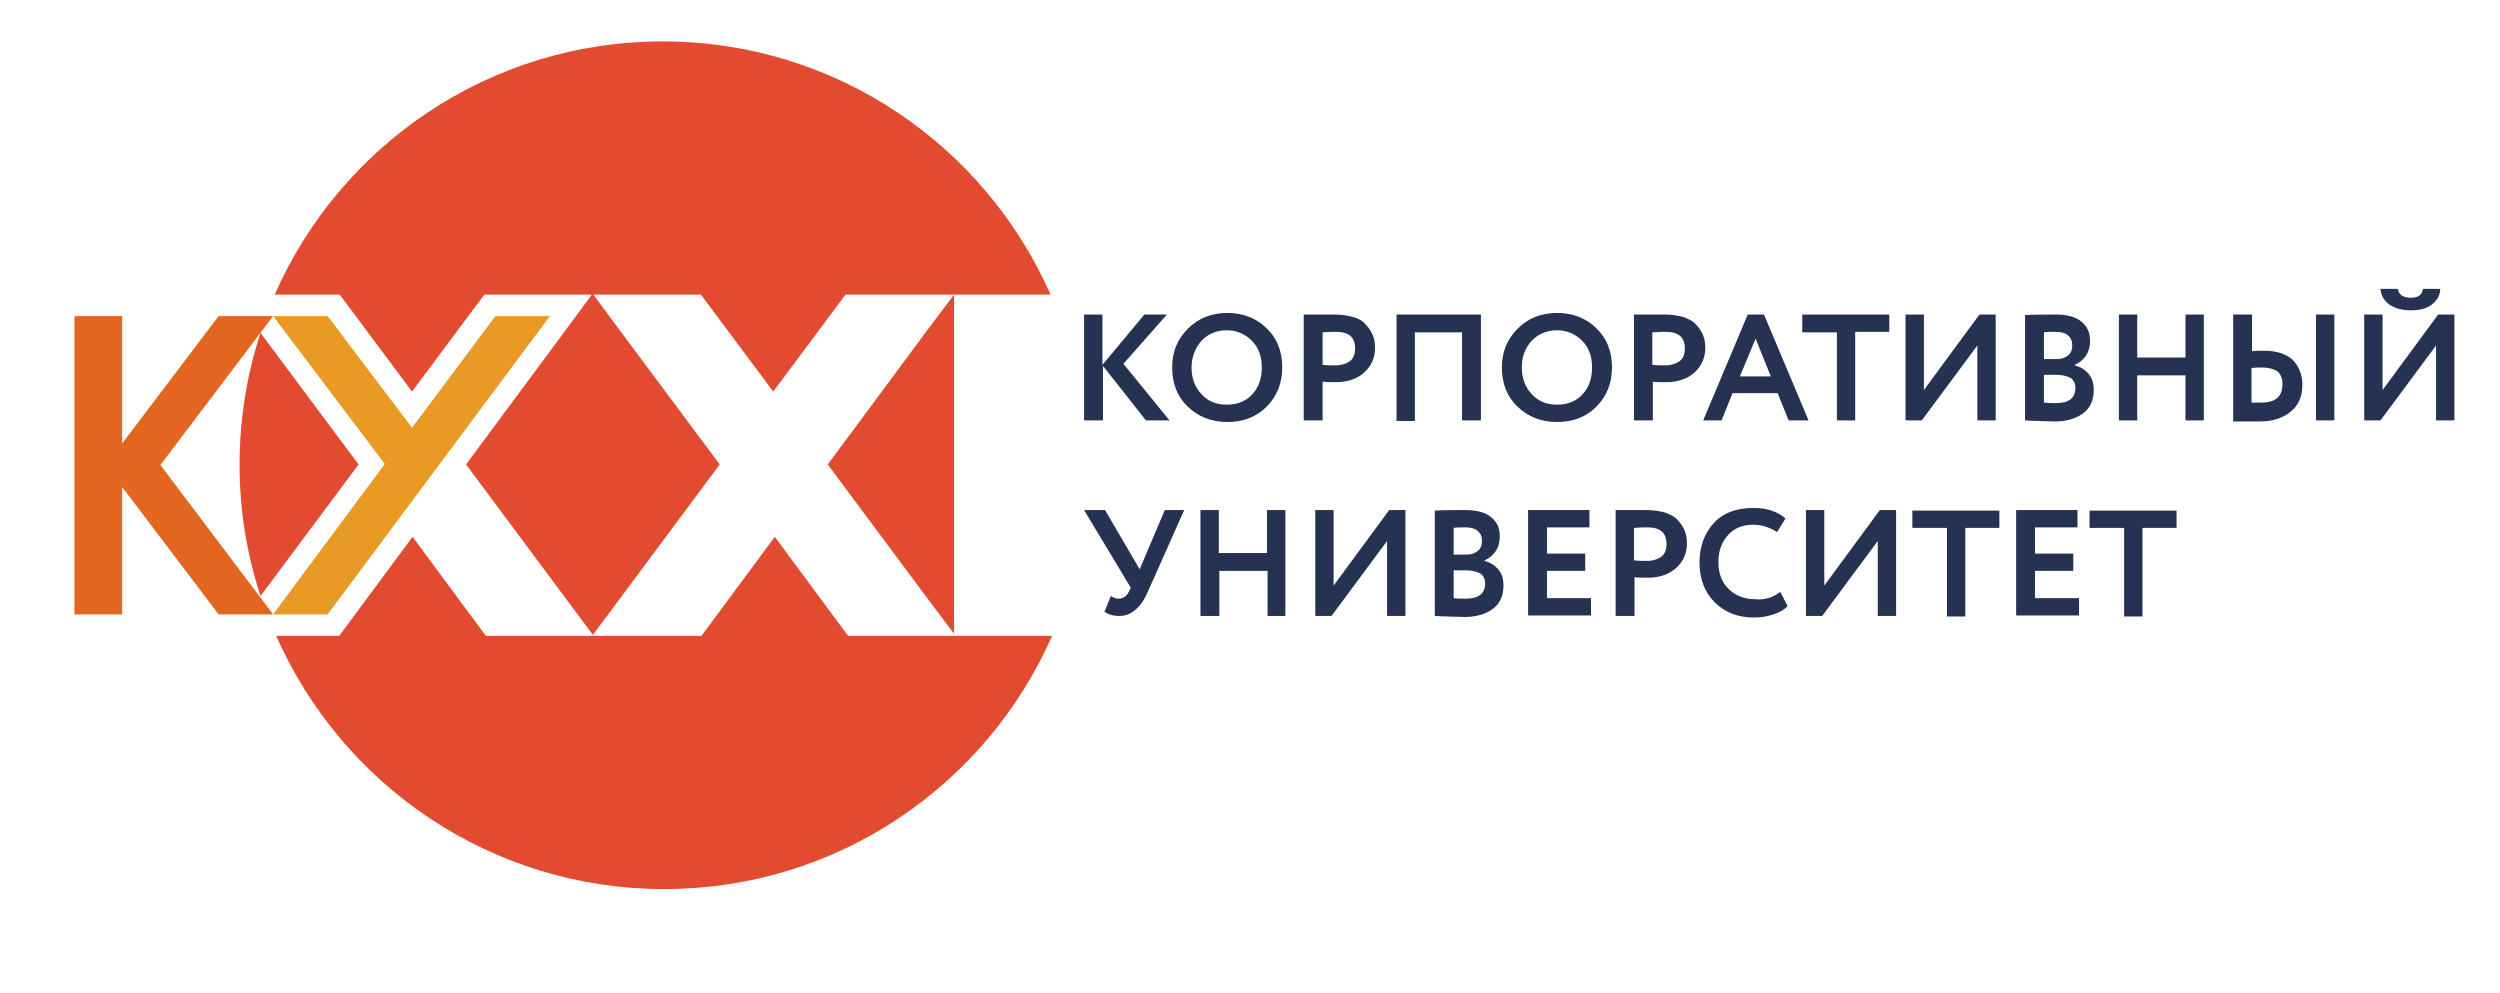 <?xml version="1.0" encoding="UTF-8"?> <!-- Generator: Adobe Illustrator 26.0.1, SVG Export Plug-In . SVG Version: 6.00 Build 0) --> <svg xmlns="http://www.w3.org/2000/svg" xmlns:xlink="http://www.w3.org/1999/xlink" id="Слой_1" x="0px" y="0px" viewBox="0 0 476.9 189.4" style="enable-background:new 0 0 476.9 189.4;" xml:space="preserve"> <style type="text/css"> .st0{fill:#E26520;} .st1{fill:#E89A24;} .st2{fill:#E34B31;} .st3{fill:#253251;} </style> <g> <g> <polygon class="st0" points="52.1,60.3 41.7,60.3 23.3,84.6 23.3,60.3 14.2,60.3 14.2,117.2 23.3,117.2 23.3,92.9 41.7,117.2 52.1,117.2 30.6,88.7 "></polygon> <polygon class="st1" points="94.5,60.3 78.6,81.6 62.5,60.3 52.1,60.3 73.4,88.5 52.1,117.2 62.5,117.2 104.9,60.3 "></polygon> </g> <g> <path class="st2" d="M62.8,56.2h2l1.2,1.6l12.6,16.9l12.6-16.9l1.2-1.6h2h10.4h8.1l-4.8,6.5L88.9,88.6l19.5,26.2l4.7,6.3l4.7-6.3 l19.5-26.2l-19.3-25.9l-4.8-6.5h8.1h10.4h2l1.2,1.6l12.6,16.9l12.6-16.9l1.2-1.6h2h10.4h8.1h18.6c-12.5-28.4-40.9-48.3-74-48.3 c-33.1,0-61.5,19.9-74,48.3H62.8z"></path> <polygon class="st2" points="157.9,88.6 177.4,114.8 182,120.9 182,56.2 177.1,62.7 "></polygon> <path class="st2" d="M182.2,121.3H182h-7.8h-10.4h-2l-1.2-1.6l-12.8-17.3l-12.8,17.3l-1.2,1.6h-2h-10.4h-7.8H113h-7.8H94.7h-2 l-1.2-1.6l-12.8-17.3l-12.8,17.3l-1.2,1.6h-2h-10c12.5,28.4,40.9,48.3,74,48.3c33.1,0,61.5-19.9,74-48.3H182.2z"></path> <path class="st2" d="M49.7,63.5c-2.6,7.9-4,16.4-4,25.2c0,8.7,1.4,17.1,4,25l18.7-25.1L49.7,63.5z"></path> </g> <g> <path class="st3" d="M206.8,80.2V60h3.5v9.6l8-9.6h4.3l-8.3,9.4l8.8,10.8h-4.5l-8.2-10.4v10.4H206.8z"></path> <path class="st3" d="M223.6,70.1c0-3,1-5.4,3-7.4c2-2,4.5-3,7.5-3c3,0,5.6,1,7.5,2.9c2,1.9,3,4.4,3,7.5c0,3-1,5.5-3,7.5 c-2,2-4.5,2.9-7.5,2.9c-3,0-5.5-1-7.5-2.9C224.6,75.7,223.6,73.2,223.6,70.1z M227.3,70.1c0,2,0.6,3.7,1.9,5.1 c1.3,1.4,2.9,2,4.8,2c2.1,0,3.7-0.7,4.9-2c1.2-1.3,1.8-3,1.8-5.1c0-2.1-0.6-3.8-1.9-5.1c-1.3-1.3-2.9-2-4.8-2 c-1.9,0-3.6,0.7-4.8,2C228,66.4,227.3,68.1,227.3,70.1z"></path> <path class="st3" d="M252.2,80.2h-3.5V60c0.3,0,1.3,0,2.8,0c1.5,0,2.5,0,3,0c1.4,0,2.7,0.2,3.7,0.5s1.9,0.8,2.4,1.5 c0.6,0.6,1,1.3,1.3,2c0.3,0.7,0.4,1.6,0.4,2.4c0,1.8-0.7,3.4-2,4.6s-3.1,1.9-5.4,1.9c-1.2,0-2,0-2.6-0.1V80.2z M254.8,63.3 c-0.4,0-1.3,0-2.5,0.1v6.2c0.9,0.1,1.8,0.1,2.5,0.1c1.1,0,2-0.3,2.7-0.8c0.7-0.5,1-1.4,1-2.4C258.5,64.3,257.3,63.3,254.8,63.3z"></path> <path class="st3" d="M278.9,80.2V63.4h-9v16.9h-3.5V60h16.1v20.2H278.9z"></path> <path class="st3" d="M286.5,70.1c0-3,1-5.4,3-7.4c2-2,4.5-3,7.5-3c3,0,5.6,1,7.5,2.9c2,1.9,3,4.4,3,7.5c0,3-1,5.5-3,7.5 c-2,2-4.5,2.9-7.5,2.9c-3,0-5.5-1-7.5-2.9C287.5,75.7,286.5,73.2,286.5,70.1z M290.3,70.1c0,2,0.6,3.7,1.9,5.1 c1.3,1.4,2.9,2,4.8,2c2.1,0,3.7-0.7,4.9-2c1.2-1.3,1.8-3,1.8-5.1c0-2.1-0.6-3.8-1.9-5.1c-1.3-1.3-2.9-2-4.8-2 c-1.9,0-3.6,0.7-4.8,2C290.9,66.4,290.3,68.1,290.3,70.1z"></path> <path class="st3" d="M315.2,80.2h-3.5V60c0.3,0,1.3,0,2.8,0c1.5,0,2.5,0,3,0c1.4,0,2.7,0.2,3.7,0.5c1,0.4,1.9,0.8,2.4,1.5 c0.6,0.6,1,1.3,1.3,2c0.3,0.7,0.4,1.6,0.4,2.4c0,1.8-0.7,3.4-2,4.6s-3.1,1.9-5.4,1.9c-1.2,0-2,0-2.6-0.1V80.2z M317.7,63.3 c-0.4,0-1.3,0-2.5,0.1v6.2c0.9,0.1,1.8,0.1,2.5,0.1c1.1,0,2-0.3,2.7-0.8c0.7-0.5,1-1.4,1-2.4C321.4,64.3,320.2,63.3,317.7,63.3z"></path> <path class="st3" d="M324.9,80.2l8.5-20.2h3.1l8.5,20.2h-3.8l-2.1-5.2h-8.6l-2.1,5.2H324.9z M334.9,64.6l-3,7.2h5.9L334.9,64.6z"></path> <path class="st3" d="M343.8,63.4V60h16.6v3.3h-6.5v16.9h-3.5V63.4H343.8z"></path> <path class="st3" d="M366.6,80.2h-3.1V60h3.5v14.4L377.6,60h3.1v20.2h-3.5V65.9L366.6,80.2z"></path> <path class="st3" d="M386.3,80.2V60.1c1.9-0.1,3.8-0.1,5.8-0.1c2.3,0,4,0.5,5,1.4c1.1,0.9,1.6,2.1,1.6,3.6c0,2.2-1,3.7-2.9,4.6 v0.1c1.1,0.3,1.9,0.8,2.6,1.6c0.7,0.8,1,1.8,1,3.1c0,2-0.7,3.5-2.1,4.5c-1.4,1-3.2,1.5-5.4,1.5C389.5,80.3,387.6,80.3,386.3,80.2z M392.1,63.3c-0.8,0-1.6,0-2.2,0.1v5.1h2.4c0.9,0,1.6-0.2,2.2-0.7c0.6-0.5,0.8-1.1,0.8-2c0-0.8-0.3-1.4-0.9-1.9 C393.9,63.5,393.1,63.3,392.1,63.3z M392.4,71.5h-2.5v5.3c0.8,0.1,1.6,0.1,2.3,0.1c2.5,0,3.7-1,3.7-2.9c0-0.8-0.3-1.5-0.9-1.9 C394.4,71.8,393.5,71.5,392.4,71.5z"></path> <path class="st3" d="M416.9,80.2v-8.6h-9.2v8.6h-3.5V60h3.5v8.2h9.2V60h3.5v20.2H416.9z"></path> <path class="st3" d="M429.6,60V67c0.7-0.1,1.5-0.1,2.2-0.1c2.4,0,4.3,0.6,5.5,1.7c1.2,1.2,1.9,2.8,1.9,4.8c0,2.2-0.7,3.9-2.2,5.1 c-1.4,1.2-3.4,1.9-6,1.9c-0.7,0-1.6,0-2.8,0c-1.2,0-1.9,0-2.2,0V60H429.6z M431.5,70.1c-0.4,0-1.1,0-2,0.1v6.6c0.1,0,0.3,0,0.6,0 c0.2,0,0.5,0,0.7,0c0.2,0,0.4,0,0.6,0c2.7,0,4-1.2,4-3.5c0-1.1-0.3-1.9-1-2.5C433.7,70.4,432.8,70.1,431.5,70.1z M441.8,80.2V60 h3.5v20.2H441.8z"></path> <path class="st3" d="M454.1,80.2h-3.1V60h3.5v14.4L465.1,60h3.1v20.2h-3.5V65.9L454.1,80.2z M454.1,55.1h3.3 c0.2,1.1,1,1.7,2.5,1.7c1.4,0,2.2-0.6,2.3-1.7h3.3c0,1.2-0.6,2.2-1.6,3c-1.1,0.8-2.4,1.1-4,1.1c-1.7,0-3.1-0.4-4.1-1.1 C454.8,57.4,454.2,56.4,454.1,55.1z"></path> </g> <g> <path class="st3" d="M225.9,97.3l-6.9,15.5c-0.7,1.6-1.5,2.8-2.4,3.5c-0.9,0.8-1.9,1.2-3.1,1.2c-1.2,0-2.1-0.3-2.8-0.8l1.2-3 c0.5,0.3,1,0.5,1.5,0.5c0.9,0,1.5-0.5,2-1.4l0.3-0.7l-8.9-14.8h4l6.6,11.3l4.8-11.3H225.9z"></path> <path class="st3" d="M241.8,117.5v-8.6h-9.2v8.6H229V97.3h3.5v8.2h9.2v-8.2h3.5v20.2H241.8z"></path> <path class="st3" d="M254,117.5h-3.1V97.3h3.5v14.4L265,97.3h3.1v20.2h-3.5v-14.3L254,117.5z"></path> <path class="st3" d="M273.7,117.5V97.4c1.9-0.1,3.8-0.1,5.8-0.1c2.3,0,4,0.5,5,1.4c1.1,0.9,1.6,2.1,1.6,3.6c0,2.2-1,3.7-2.9,4.6 v0.1c1.1,0.3,1.9,0.8,2.6,1.6c0.7,0.8,1,1.8,1,3.1c0,2-0.7,3.5-2.1,4.5c-1.4,1-3.2,1.5-5.4,1.5C276.9,117.6,275,117.6,273.7,117.5 z M279.5,100.6c-0.8,0-1.6,0-2.2,0.1v5.1h2.4c0.9,0,1.6-0.2,2.2-0.7c0.6-0.5,0.8-1.1,0.8-2c0-0.8-0.3-1.4-0.9-1.9 C281.3,100.8,280.5,100.6,279.5,100.6z M279.8,108.8h-2.5v5.3c0.8,0.1,1.6,0.1,2.3,0.1c2.5,0,3.7-1,3.7-2.9c0-0.8-0.3-1.5-0.9-1.9 C281.8,109.1,280.9,108.8,279.8,108.8z"></path> <path class="st3" d="M291.5,117.5V97.3h11.7v3.3h-8.1v5h7.3v3.3h-7.3v5.2h8.4v3.3H291.5z"></path> <path class="st3" d="M311.7,117.5h-3.5V97.3c0.3,0,1.3,0,2.8,0c1.5,0,2.5,0,3,0c1.4,0,2.7,0.2,3.7,0.5c1,0.4,1.9,0.8,2.4,1.5 c0.6,0.6,1,1.3,1.3,2c0.3,0.7,0.4,1.6,0.4,2.4c0,1.8-0.7,3.4-2,4.6s-3.1,1.9-5.4,1.9c-1.2,0-2,0-2.6-0.1V117.5z M314.2,100.6 c-0.4,0-1.3,0-2.5,0.1v6.2c0.9,0.1,1.8,0.1,2.5,0.1c1.1,0,2-0.3,2.7-0.8c0.7-0.5,1-1.4,1-2.4C317.9,101.6,316.7,100.6,314.2,100.6 z"></path> <path class="st3" d="M339.6,112.9l1.4,2.7c-0.6,0.7-1.5,1.2-2.7,1.6c-1.2,0.4-2.4,0.6-3.7,0.6c-3.1,0-5.6-1-7.5-2.9 c-1.9-1.9-2.9-4.4-2.9-7.6c0-3,0.9-5.5,2.7-7.5c1.8-2,4.4-2.9,7.6-2.9c2.6,0,4.6,0.7,6.1,2l-1.6,2.6c-1.4-0.9-2.9-1.4-4.6-1.4 c-1.9,0-3.5,0.6-4.7,1.9s-1.9,3-1.9,5.2c0,2.1,0.6,3.8,1.9,5.1c1.3,1.3,3,2,5,2C336.6,114.5,338.2,114,339.6,112.9z"></path> <path class="st3" d="M347.6,117.5h-3.1V97.3h3.5v14.4l10.6-14.4h3.1v20.2h-3.5v-14.3L347.6,117.5z"></path> <path class="st3" d="M364.8,100.7v-3.3h16.6v3.3h-6.5v16.9h-3.5v-16.9H364.8z"></path> <path class="st3" d="M384.6,117.5V97.3h11.7v3.3h-8.1v5h7.3v3.3h-7.3v5.2h8.4v3.3H384.6z"></path> <path class="st3" d="M398.6,100.7v-3.3h16.6v3.3h-6.5v16.9h-3.5v-16.9H398.6z"></path> </g> </g> </svg> 